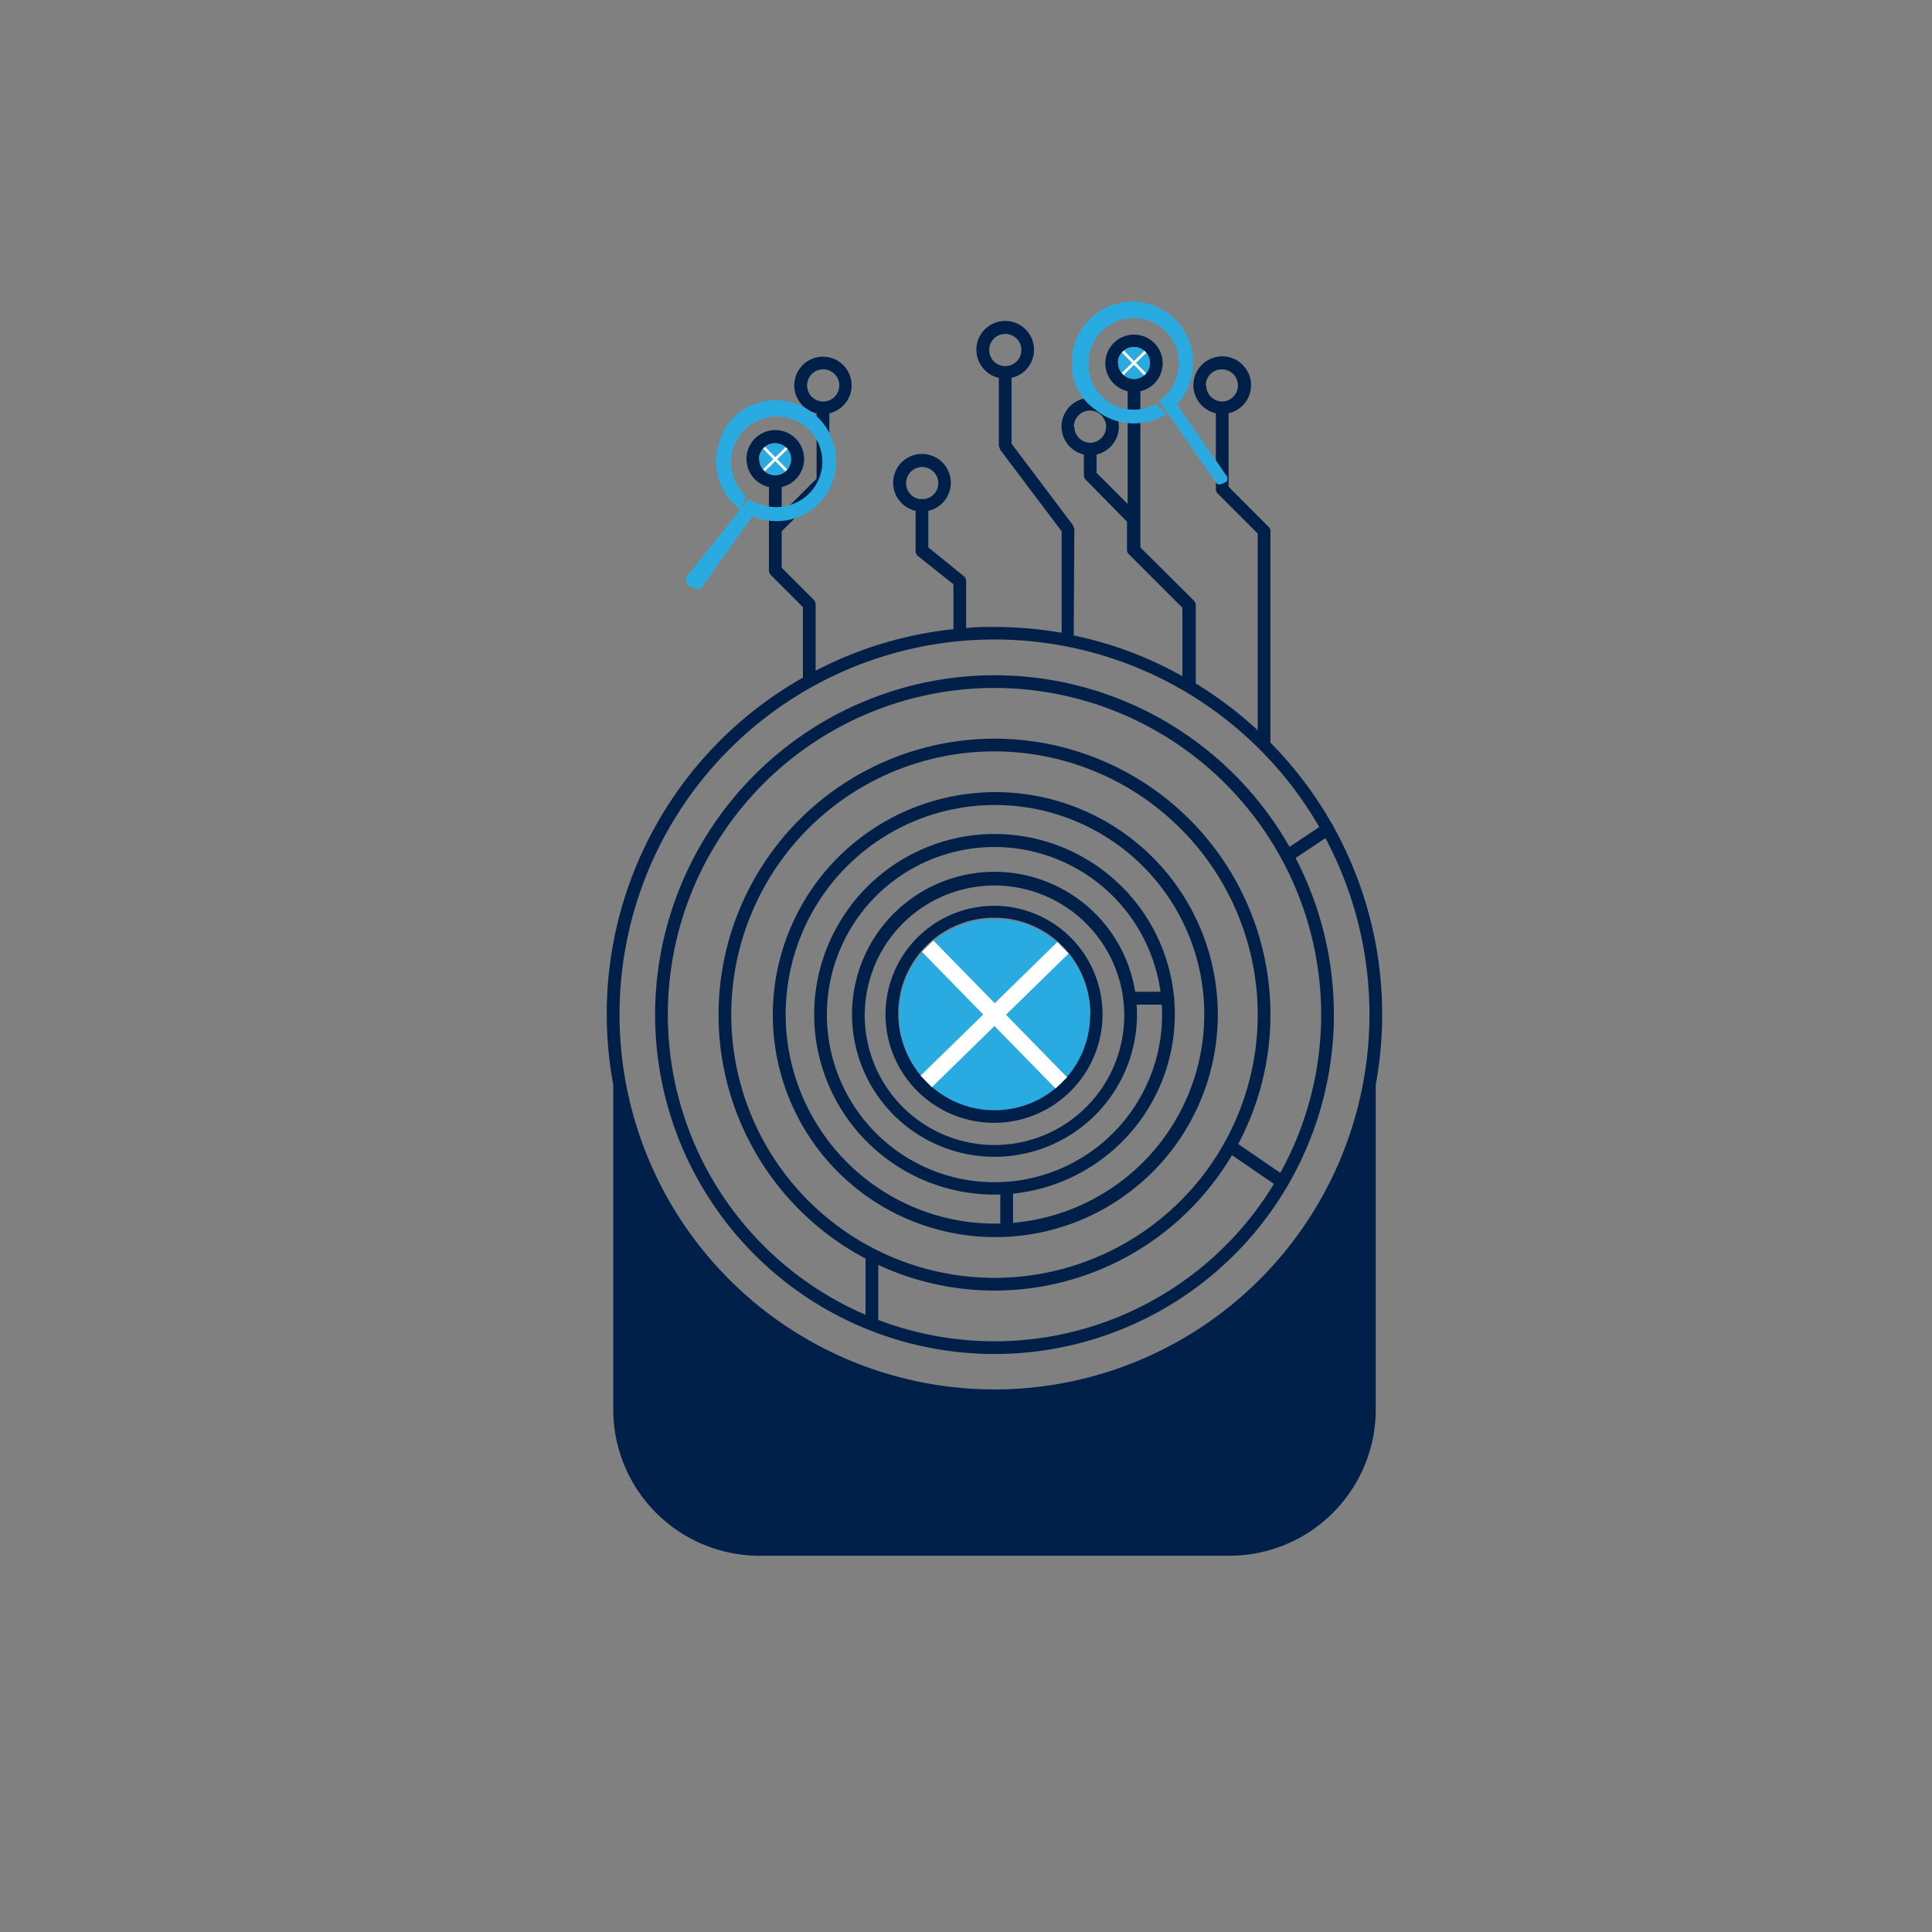 <svg xmlns="http://www.w3.org/2000/svg" viewBox="0 0 120 120"><rect x="0" y="0" width="120" height="120" fill="#808080" stroke="none"/><defs><style>.cls-1{fill:#00204a;}.cls-2{fill:#29abe2;}.cls-3,.cls-4{fill:none;stroke:#fff;stroke-miterlimit:10;}.cls-4{stroke-width:0.17px;}</style></defs><g id="IPSEC-standard_connection_encryption" data-name="IPSEC-standard connection encryption"><path class="cls-1" d="M55,63a6.74,6.74,0,1,0,6.74-6.74A6.75,6.75,0,0,0,55,63Zm12.69,0a5.95,5.95,0,1,1-5.95-6A5.95,5.95,0,0,1,67.72,63Z"/><path class="cls-1" d="M52.92,63a8.85,8.85,0,1,0,8.85-8.85A8.85,8.85,0,0,0,52.92,63Zm16.91,0A8.06,8.06,0,1,1,61.77,55,8.07,8.07,0,0,1,69.83,63Z"/><path class="cls-1" d="M50.57,63a11.2,11.2,0,1,0,11.2-11.2A11.22,11.22,0,0,0,50.57,63Zm21.61,0A10.41,10.41,0,1,1,61.77,52.61,10.42,10.42,0,0,1,72.18,63Z"/><path class="cls-1" d="M62.92,74v2.62c0,.22-.18-.09-.39-.09s-.4.31-.4.09V74a.4.4,0,1,1,.79,0Z"/><path class="cls-1" d="M48,63A13.82,13.82,0,1,0,61.77,49.2,13.84,13.84,0,0,0,48,63ZM74.8,63a13,13,0,1,1-13-13A13,13,0,0,1,74.8,63Z"/><path class="cls-1" d="M44.63,63A17.14,17.14,0,1,0,61.77,45.88,17.16,17.16,0,0,0,44.63,63Zm33.49,0A16.35,16.35,0,1,1,61.77,46.67,16.37,16.37,0,0,1,78.12,63Z"/><path class="cls-1" d="M40.69,63A21.08,21.08,0,1,0,61.77,41.94,21.11,21.11,0,0,0,40.69,63Zm41.37,0A20.29,20.29,0,1,1,61.77,42.73,20.31,20.31,0,0,1,82.06,63Z"/><path class="cls-1" d="M57.79,63a4,4,0,1,0,4-4A4,4,0,0,0,57.79,63ZM65,63a3.19,3.19,0,1,1-3.19-3.19A3.19,3.19,0,0,1,65,63Z"/><path class="cls-1" d="M66.73,32.87l-.08-.24-3.82-5.07V23.47a1.79,1.79,0,1,0-.79,0v4.22l.08.24L65.94,33v6.3a25,25,0,0,0-4.17-.36c-.59,0-1.18,0-1.76.07V36.1a.4.4,0,0,0-.14-.31L57.66,34V31.73a1.79,1.79,0,1,0-.79,0v2.5a.42.42,0,0,0,.15.31l2.2,1.75v2.79a23.88,23.88,0,0,0-8.56,2.58V37.54a.43.43,0,0,0-.11-.28l-2-2V33l2.85-2.85a.39.39,0,0,0,.11-.28V25.67a1.78,1.78,0,1,0-.79,0v4.06L48.55,31.9V30.25a1.79,1.79,0,1,0-.79,0v5.18a.43.43,0,0,0,.11.28l2,2v4.38A24,24,0,0,0,38.09,67.37V87.53a9.09,9.09,0,0,0,9.1,9.1H76.36a9.09,9.09,0,0,0,9.09-9.1V67.37a24,24,0,0,0-6.54-21.24V33a.36.36,0,0,0-.12-.28l-2.48-2.49V25.67a1.79,1.79,0,1,0-.79,0v4.71a.39.39,0,0,0,.12.28l2.48,2.48V45.36a24.32,24.32,0,0,0-3.85-2.91V37.59a.39.39,0,0,0-.11-.28L70.83,34v-9.7a1.78,1.78,0,1,0-.79,0v7l-1.93-1.93V28.23a1.78,1.78,0,1,0-.79,0v1.29a.39.39,0,0,0,.12.28L70,32.4v1.75a.39.39,0,0,0,.12.28l3.32,3.32V42a23.55,23.55,0,0,0-6.75-2.53ZM61.44,21.74a1,1,0,1,1,1,1A1,1,0,0,1,61.44,21.74ZM56.28,30a1,1,0,1,1,1.13,1,.32.32,0,0,0-.14,0,.4.4,0,0,0-.15,0A1,1,0,0,1,56.28,30Zm-6.15-6.06a1,1,0,1,1,1,1A1,1,0,0,1,50.13,23.93Zm-3,4.59a1,1,0,1,1,1,1A1,1,0,0,1,47.16,28.52Zm27.76-4.59a1,1,0,1,1,1,1A1,1,0,0,1,74.92,23.93Zm-8.19,2.56a1,1,0,1,1,1,1A1,1,0,0,1,66.73,26.49Zm2.72-3.95a1,1,0,1,1,1,1A1,1,0,0,1,69.45,22.54ZM61.77,86.3A23.29,23.29,0,1,1,85.06,63,23.3,23.3,0,0,1,61.77,86.3Z"/><path class="cls-1" d="M72.93,62a.39.39,0,0,1-.39.4H70.17a.4.4,0,1,1,0-.8h2.37A.39.39,0,0,1,72.93,62Z"/><path class="cls-1" d="M80,73.39a.38.38,0,0,1-.07.22.39.39,0,0,1-.55.1l-3.18-2.18a.4.4,0,0,1-.1-.55.39.39,0,0,1,.55-.1l3.18,2.18A.4.4,0,0,1,80,73.39Z"/><path class="cls-1" d="M54.55,78v4.26c0,.22-.17.14-.39.14s-.4.08-.4-.14V78a.4.4,0,0,1,.4-.4A.39.39,0,0,1,54.55,78Z"/><path class="cls-1" d="M82.86,51.49a.38.38,0,0,1-.18.33l-2.49,1.66a.38.38,0,0,1-.55-.11.39.39,0,0,1,.11-.54l2.49-1.66a.39.39,0,0,1,.55.1A.38.38,0,0,1,82.86,51.49Z"/><circle class="cls-2" cx="61.77" cy="63.02" r="5.94"/><line class="cls-3" x1="57.62" y1="58.77" x2="65.92" y2="67.26"/><line class="cls-3" x1="66.02" y1="58.87" x2="57.53" y2="67.17"/><path class="cls-2" d="M43.57,36.51l3.66-5.14s0,0,0,0l0,0,0,0-.05,0h0l-.07,0-.3-.17-.26-.19-.06,0,0,0,0,0,0,0s0,0,0,0,0,0,0,0L42.6,35.88a.21.21,0,0,0,0,.16s0,0,0,.05h0a.8.8,0,0,0,.3.34l0,0C43.2,36.63,43.49,36.63,43.57,36.51Zm-.93-.44Z"/><path class="cls-2" d="M44.72,27.36a3.67,3.67,0,0,0-.09,2.36A3.77,3.77,0,0,0,46,31.66h0s0,0,0,0c.11-.26.22-.54.32-.84,0,0,0,0,0-.05a2.81,2.81,0,0,1,.79-4.65h0a1.63,1.63,0,0,1,.31-.11,2.8,2.8,0,0,1,1.91,5.26h0a1.82,1.82,0,0,1-.3.11,2.79,2.79,0,0,1-1.89-.1,0,0,0,0,0-.06,0,7,7,0,0,1-.53.69s0,0,0,0l0,0a3.77,3.77,0,0,0,2.76.24l.4-.14h0a3.77,3.77,0,0,0-2.56-7.07l-.41.14h0a3.82,3.82,0,0,0-1.33.95,5.12,5.12,0,0,0-.4.55A3.54,3.54,0,0,0,44.72,27.36Z"/><path class="cls-2" d="M76.2,29.58,72.6,24.4h0s0,0,0,0l0,0,0,0,0,0-.05.05-.26.22a2.11,2.11,0,0,1-.27.18l-.06,0,0,0,0,0,0,0,0,0a.06.06,0,0,0,0,0l3.6,5.17a.21.21,0,0,0,.15.07h0a.81.81,0,0,0,.42-.16l0,0C76.19,30,76.29,29.69,76.2,29.58Zm-.73.72Z"/><path class="cls-2" d="M68,25.41a3.7,3.7,0,0,0,2.2.88,3.78,3.78,0,0,0,2.27-.59.05.05,0,0,0,0,0s0,0,0,0c-.21-.19-.44-.39-.69-.58h-.05a2.88,2.88,0,0,1-1.61.31,2.82,2.82,0,0,1-2.51-2.62h0V22.4a2.81,2.81,0,0,1,5.61,0h0v.33a2.85,2.85,0,0,1-.74,1.74s0,0,0,.06a7,7,0,0,1,.47.73.05.05,0,0,0,0,0h0a3.75,3.75,0,0,0,1.15-2.51,3.23,3.23,0,0,0,0-.44h0a3.77,3.77,0,0,0-7.53,0c0,.15,0,.3,0,.44h0a3.67,3.67,0,0,0,.83,2.13A3.45,3.45,0,0,0,68,25.41Z"/><circle class="cls-2" cx="48.15" cy="28.52" r="0.99"/><circle class="cls-2" cx="70.44" cy="22.54" r="0.99"/><line class="cls-4" x1="69.75" y1="21.84" x2="71.13" y2="23.25"/><line class="cls-4" x1="71.14" y1="21.85" x2="69.73" y2="23.23"/><line class="cls-4" x1="47.46" y1="27.81" x2="48.84" y2="29.22"/><line class="cls-4" x1="48.86" y1="27.83" x2="47.45" y2="29.21"/></g></svg>
